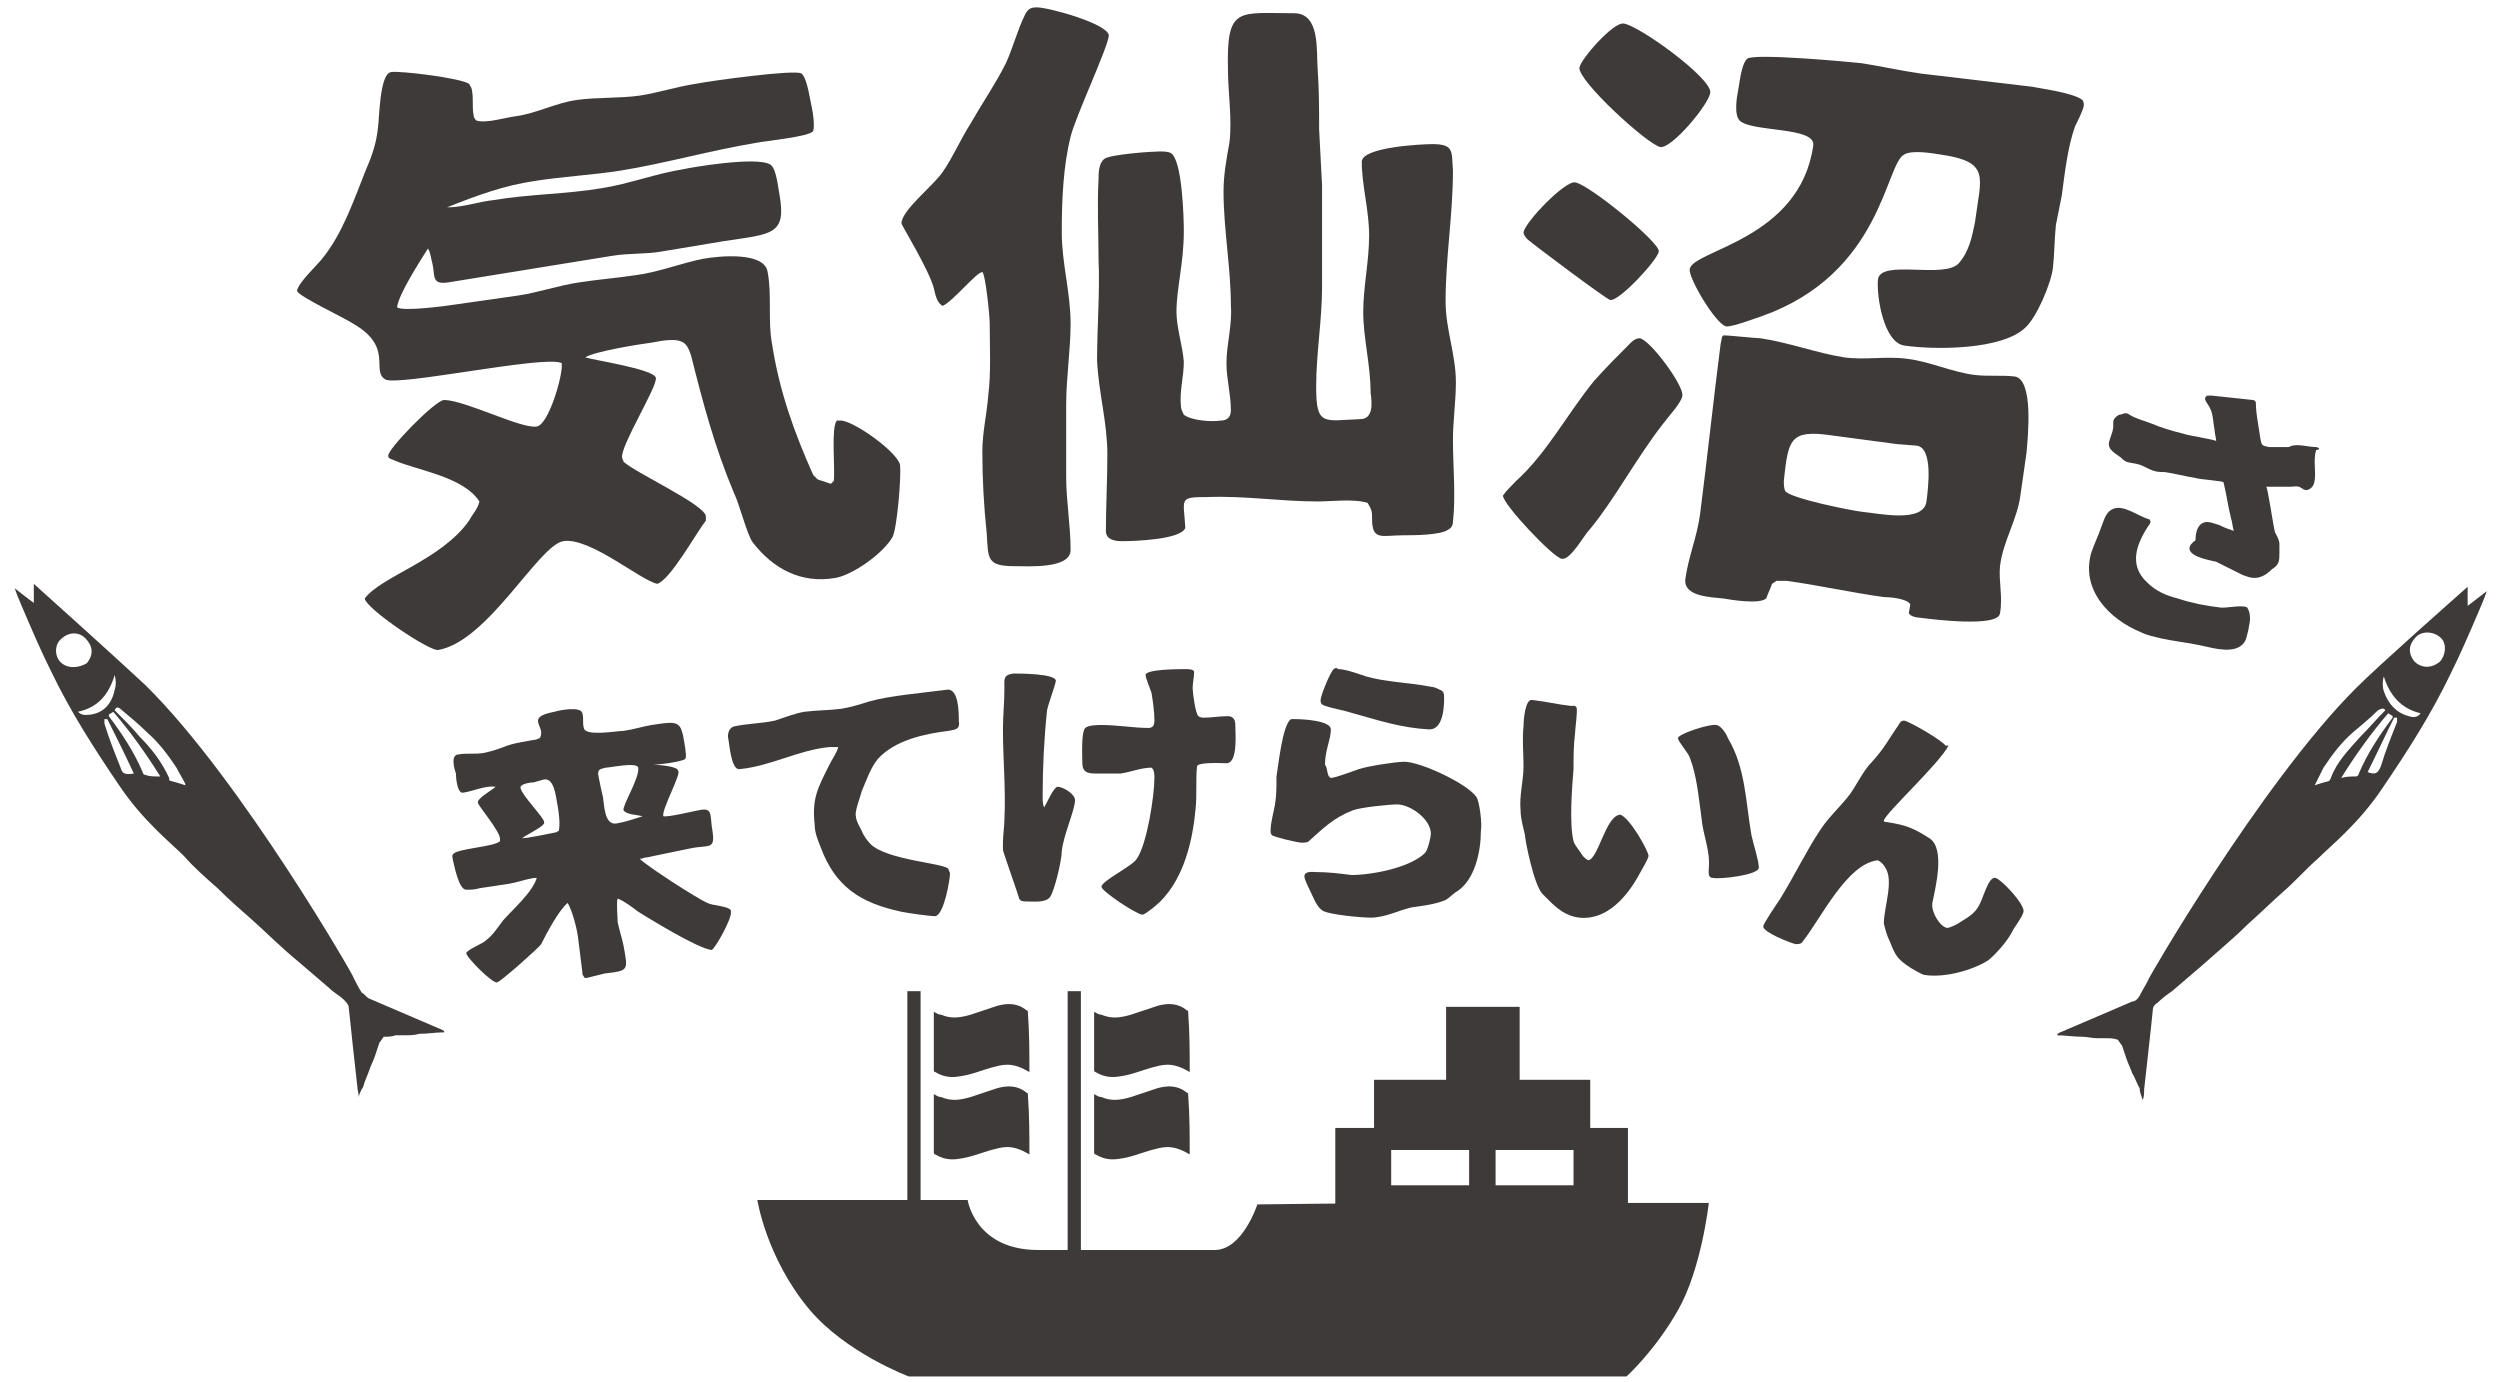 <?xml version="1.0" encoding="utf-8"?>
<!-- Generator: Adobe Illustrator 24.1.0, SVG Export Plug-In . SVG Version: 6.00 Build 0)  -->
<svg version="1.1" id="レイヤー_1" xmlns="http://www.w3.org/2000/svg" xmlns:xlink="http://www.w3.org/1999/xlink" x="0px"
	 y="0px" width="170px" height="94px" viewBox="0 0 170 94" style="enable-background:new 0 0 170 94;" xml:space="preserve">
<style type="text/css">
	.st0{fill:#3E3A39;}
	.st1{fill-rule:evenodd;clip-rule:evenodd;fill:#3E3A39;}
</style>
<g>
	<g>
		<path class="st0" d="M45.1,55.5c0.3,0.1,2.3-0.4,2.4-0.4c0.9-0.2,0.8,0.2,0.9,1.1c0.3,1.7-0.1,1.2-1.5,1.5c-1,0.2-1.9,0.4-2.9,0.6
			c-0.2,0-0.3,0.1-0.5,0.1c0.5,0.5,3.9,2.7,4.6,3c0.4,0.2,1.4,0.2,1.6,0.5l0,0.1c0.1,0.4-1,2.4-1.3,2.6c-1-0.1-4.5-2.3-5-2.6
			c-0.4-0.3-0.9-0.7-1.4-0.9c-0.1,0.3,0,1.2,0,1.6c0.1,0.5,0.3,1.1,0.4,1.6c0.3,1.7,0.4,1.7-1.3,1.9c-0.4,0.1-0.8,0.2-1.2,0.3
			c-0.1,0-0.2,0-0.2-0.1c-0.1-0.1-0.1-0.2-0.1-0.3c-0.1-0.8-0.2-1.6-0.3-2.4c-0.1-0.7-0.4-1.8-0.7-2.3c-0.6,0.5-1.4,2-1.8,2.8
			c-0.1,0.2-2.8,2.6-3,2.6c-0.3,0.1-2.1-1.7-2.1-2l0,0c0.2-0.3,1.1-0.6,1.4-0.9c0.4-0.3,0.8-0.9,1.1-1.3c0.6-0.7,2-1.9,2.3-2.9
			l-0.2,0c-0.6,0.1-1.1,0.3-1.7,0.4c-0.7,0.1-1.3,0.2-2,0.3c-0.3,0.1-0.6,0.1-0.9,0.1c-0.5,0-0.8-1.6-0.9-2c0-0.1-0.1-0.3,0-0.4
			c0.2-0.4,2.8-0.5,3.2-0.9c0-0.1,0-0.1,0-0.2c-0.1-0.6-1.4-2.1-1.5-2.4l0-0.1c0.1-0.3,1-0.8,1.2-1c-0.7-0.1-1.5,0.3-2.2,0.4
			c-0.4,0.1-0.5-1-0.5-1.3c-0.1-0.3-0.4-1.3,0.2-1.3c0.5-0.1,1.1,0,1.7-0.1c0.5-0.1,1.1-0.3,1.6-0.5c0.6-0.2,1.3-0.3,1.9-0.4
			c0.1,0,0.2-0.1,0.3-0.1c0.5-0.8-1.1-1.4,1-1.8c0.3-0.1,1.8-0.4,1.9,0.1c0.1,0.3,0,0.7,0.1,1c0.1,0.6,2.2,0.2,2.7,0.2
			c0.7-0.1,1.3-0.3,1.9-0.4c2-0.3,2-0.3,2.3,1.6c0,0.2,0.1,0.5,0,0.7c-0.2,0.2-1.8,0.4-2.2,0.4c0.3,0,1.7,0.1,1.7,0.4
			C46.4,52.5,45,55,45.1,55.5L45.1,55.5z M36.3,53.2c-0.2,0-1,0.1-0.9,0.4c0.1,0.5,1.6,2,1.6,2.3c0,0,0,0.1,0,0.1
			c-0.2,0.3-1.1,0.7-1.5,1c0.4,0,1.8-0.3,2.3-0.4c0.1,0,0.1-0.1,0.2-0.1c0.1-0.5,0-1.3-0.1-1.8c-0.1-0.5-0.2-1.8-0.9-1.7L36.3,53.2z
			 M42.4,55.1c-0.1-0.3,1.1-2.2,1-2.9c-0.1-0.4-1.9,0-2.2,0c-0.4,0.1-0.6,0.1-0.5,0.6c0.1,0.5,0.2,1,0.3,1.4
			c0.1,0.6,0.1,1.9,0.9,1.8c0.6-0.1,1.2-0.3,1.8-0.5C43.3,55.4,42.6,55.4,42.4,55.1L42.4,55.1z"/>
		<path class="st0" d="M49.9,49.4c0.9-0.2,1.9-0.2,2.8-0.4c0.6-0.2,1.4-0.5,2-0.6c0.8-0.1,1.7-0.1,2.5-0.2c0.6-0.1,1.3-0.3,1.9-0.5
			c1.4-0.4,3.8-0.6,5.3-0.8c0.8-0.1,0.8,1.6,0.8,2.1c0.1,0.6-0.2,0.6-0.7,0.7c-1.6,0.2-3.6,0.6-4.8,1.9c-0.5,0.6-0.8,1.5-1.1,2.2
			c-0.1,0.4-0.5,1.4-0.4,1.7c0,0.3,0.3,0.8,0.4,1c0.1,0.3,0.4,0.7,0.6,0.9c1.1,1.1,5.1,1.3,5.3,1.7c0,0.1,0.1,0.2,0.1,0.3
			c0,0.4-0.4,2.8-1,2.9c-0.4,0-1.8-0.2-2.3-0.3c-2.8-0.6-4.5-1.7-5.5-4.4c-0.2-0.5-0.4-1-0.4-1.5c-0.2-1.8,0.2-2.5,1-4.1
			c0.2-0.4,0.5-0.8,0.6-1.2c-0.2,0-0.4,0-0.6,0c-2.1,0.2-4,1.3-6.1,1.5c-0.6,0.1-0.7-1.8-0.8-2.2C49.5,49.8,49.6,49.5,49.9,49.4z"/>
		<path class="st0" d="M71.2,48.3c-0.2,1.9-0.3,3.9-0.3,5.8c0,0.3,0,0.6,0.1,0.8c0.2-0.3,0.6-1.3,0.9-1.4c0.4,0,1.2,0.5,1.2,0.9
			c0,0.7-0.8,2.4-0.9,3.5c0,0.6-0.5,2.7-0.8,3.1c-0.3,0.4-1.1,0.3-1.6,0.3c-0.2,0-0.4,0-0.5-0.2c0-0.1-1.1-3.2-1.1-3.3
			c0-0.2,0-0.3,0-0.5c0-0.5,0.1-1.1,0.1-1.6c0.1-2-0.1-4.1-0.1-6.1c0-1,0.1-1.8,0.1-2.8c0-0.6-0.1-0.9,0.6-1c0.4,0,2.9,0,2.9,0.5
			C71.7,46.8,71.3,47.8,71.2,48.3z M74.6,52.6c-0.5,0-1,0-1-0.7c0-0.4-0.1-2.1,0.2-2.4c0.2-0.2,0.9-0.2,1.1-0.2
			c1.1,0,2.2,0.2,3.2,0.2c0.3,0,0.4-0.2,0.4-0.5c0-0.6-0.1-1.3-0.2-1.9c-0.1-0.3-0.4-1-0.4-1.2c0-0.4,2.3-0.4,2.7-0.4
			c0.2,0,0.6,0,0.6,0.2c0,0.4-0.1,0.7-0.1,1.1c0,0.3,0.2,1.8,0.4,1.9c0.1,0.1,0.3,0.1,0.4,0.1c0.5,0,1-0.1,1.6-0.1
			c0.4,0,0.5,0.3,0.5,0.6c0,0.5,0.2,2.6-0.6,2.6c-0.2,0-1.9-0.1-2,0.2c-0.1,0.9,0,1.9-0.1,2.9c-0.2,2.2-0.8,4.7-2.4,6.3
			c-0.2,0.2-0.9,0.8-1.2,0.9c-0.4,0-2.8-1.6-2.8-1.9c0-0.4,2.1-1.4,2.4-1.9c0.7-1,1.2-4.3,1.2-5.5c0-0.2,0-0.4-0.1-0.6l-0.1-0.1
			c-0.7,0-1.4,0.3-2.1,0.4L74.6,52.6z"/>
		<path class="st0" d="M90.5,52.9c0.3,0,1.6-0.5,1.9-0.6c0.6-0.2,2.5-0.5,3.1-0.5c1.1,0,4.3,1.5,4.9,2.4c0.2,0.3,0.4,1.8,0.3,2.3
			c0,1.4-0.4,3.3-1.6,4.1c-0.2,0.1-0.6,0.5-0.8,0.6c-0.7,0.3-1.6,0.4-2.3,0.5c-0.9,0.2-1.8,0.7-2.8,0.7c-0.6,0-2.9-0.2-3.3-0.5
			c-0.4-0.3-0.6-0.9-0.8-1.3c-0.1-0.2-0.4-0.8-0.4-1c0-0.4,0.6-0.3,0.8-0.3c0.8,0,1.6,0.1,2.4,0.2c1.4,0,4-0.5,5-1.5
			c0.2-0.2,0.4-1.1,0.4-1.3c0-1-1.4-2-2.3-2c-0.5,0-2.5,0.2-3,0.4c-1.3,0.5-2,1.2-3,2.1c-0.1,0.1-0.3,0.1-0.5,0.1
			c-0.3,0-1.9-0.4-2-0.5c-0.1-0.1-0.1-0.2-0.1-0.3c0-0.6,0.2-1.2,0.3-1.8c0.1-0.6,0.1-1.2,0.1-1.9c0.1-0.5,0.4-3.6,1-3.9
			c0.1,0,0.2,0,0.3,0c0.5,0,2.4,0.1,2.4,0.7c0,0.7-0.4,1.4-0.4,2.4C90.3,52.2,90.2,52.8,90.5,52.9z M92.9,46
			c1.4,0.4,2.9,0.4,4.4,0.7c0.2,0,0.4,0.1,0.6,0.2c0.3,0.1,0.3,0.3,0.3,0.6c0,0.7-0.1,2.1-1,2.1c-1.9-0.1-3.4-0.6-5.2-1.1
			c-0.6-0.2-1.3-0.3-1.9-0.5c-0.2-0.1-0.3-0.1-0.3-0.4c0-0.3,0.7-2,0.9-2.1c0.1-0.1,0.2-0.1,0.3,0C91.5,45.5,92.3,45.8,92.9,46z"/>
		<path class="st0" d="M107.1,48l0.1,0.1c0.1,0.2-0.1,1.5-0.1,1.8c-0.1,0.8-0.1,1.6-0.1,2.4c-0.1,1.2-0.3,3.7,0,4.9
			c0.1,0.3,0.3,0.5,0.5,0.8c0.1,0.2,0.3,0.4,0.5,0.5c0.7-0.1,1.2-3.1,2.2-3.1c0.7,0.3,1.9,2.5,1.9,2.8c0,0.2-0.5,1-0.6,1.2
			c-0.8,1.5-2.2,3.2-4.1,3c-0.9-0.1-1.5-0.6-2.1-1.2c-0.1-0.1-0.3-0.3-0.4-0.4c-0.6-0.6-1.2-3.7-1.2-4c-0.1-0.5-0.3-1.1-0.3-1.7
			c-0.1-1,0.2-2,0.2-3c0-0.9-0.1-1.8,0-2.7c0-0.4,0.1-1.9,0.6-1.8c0.9,0.1,1.7,0.3,2.6,0.4L107.1,48z M116.5,59.7
			c-0.4,0-0.3-0.4-0.3-0.7c0.1-1.2-0.4-2.2-0.5-3.4c-0.2-1.4-0.3-2.8-0.8-4.1c-0.1-0.3-0.8-1.1-0.8-1.3c0-0.3,2.2-1,2.6-0.9
			c0.3,0,0.7,0.6,0.8,0.9c1.2,2,1.2,4.3,1.6,6.6c0.1,0.5,0.5,1.7,0.5,2.2C119.6,59.5,117,59.8,116.5,59.7z"/>
		<path class="st0" d="M132.5,50.7c-0.6,1.2-4.3,4.6-4.4,5.1c0,0.1,0.1,0.1,0.2,0.1c1.3,0.2,1.8,0.4,2.9,1.1
			c1.1,0.7,0.4,3.4,0.2,4.4c-0.1,0.6,0.5,1.6,1,1.7c0.2,0,0.8-0.3,0.9-0.4c1-0.6,1.2-0.8,1.6-1.9c0.1-0.2,0.4-1.2,0.8-1.1
			c0.4,0.1,2,1.8,1.9,2.3c-0.1,0.4-0.6,1-0.8,1.4c-0.3,0.6-1.1,1.5-1.6,1.9c-1.1,0.7-3,1.2-4.3,1c-0.2,0-0.8-0.4-1-0.5
			c-0.9-0.6-1-0.8-1.4-1.8c-0.2-0.4-0.3-0.8-0.4-1.2c0-1.1,0.7-2.9,0.1-3.8c-0.1-0.2-0.3-0.4-0.5-0.5c-2.1,0.2-3.9,4-5.1,5.5
			c-0.1,0.2-0.3,0.2-0.5,0.2c-0.4-0.1-2.2-0.8-2.2-1.2c0-0.2,0.9-1.5,1.1-1.8c1-1.6,1.8-3.3,2.8-4.8c0.6-0.9,1.4-1.6,2-2.4
			c0.5-0.7,0.9-1.6,1.5-2.2c0.9-1,1.1-1.5,1.8-2.5c0.1-0.2,0.2-0.3,0.4-0.3c0.4,0.1,2.5,1.3,2.8,1.7L132.5,50.7z"/>
	</g>
	<g>
		<path class="st0" d="M35.2,20.1c1.4-0.2,2.8-0.7,4.2-0.9c1.3-0.2,2.6-0.3,3.9-0.5c1.5-0.2,3-0.8,4.5-1.1c1.1-0.2,4.2-0.5,4.4,0.9
			c0.3,1.6,0,3.3,0.3,4.9c0.5,3.2,1.5,6,2.8,8.9l0.3,0.3l0.9,0.3l0.2-0.2c0.1-0.9-0.2-3.6,0.2-4.1l0.2,0c0.8-0.1,3.9,2.1,4.1,3
			c0.1,0.8-0.2,4.3-0.5,4.9c-0.6,1.1-2.7,2.6-3.9,2.8c-2.3,0.4-4.2-0.6-5.6-2.4c-0.4-0.5-0.9-2.6-1.3-3.4c-1.3-3.1-2.1-6.1-2.9-9.3
			c-0.1-0.3-0.2-0.6-0.4-0.8c-0.5-0.5-1.7-0.2-2.3-0.1c-0.8,0.1-3.9,0.6-4.5,1c0.6,0.2,4.7,0.8,4.8,1.4c0.1,0.6-2.4,4.6-2.3,5.4
			c0,0.1,0.1,0.2,0.1,0.3c0.9,0.8,5.5,2.9,5.6,3.7c0,0.1,0,0.2,0,0.3c-0.7,0.9-2.4,4-3.3,4.3c-1.1-0.2-4.6-3.2-6.4-2.9
			c-1.7,0.3-5.1,6.8-8.5,7.4c-0.6,0.1-4.9-2.8-5-3.5c1.1-1.5,5.2-2.6,7.1-5.3c0.2-0.4,0.6-0.8,0.7-1.3c-1.1-1.7-4.2-2.1-5.8-2.8
			c-0.2-0.1-0.4-0.1-0.4-0.3c-0.1-0.4,3.2-3.8,3.8-3.8c1.4,0,5.3,2,6.3,1.8c0.8-0.1,1.8-3.5,1.7-4.3c-1-0.6-11.2,1.6-12,1.1
			c-1-0.6,0.6-2.2-2.2-3.8c-0.6-0.4-3.6-1.8-3.8-2.2c0-0.5,1.4-1.8,1.7-2.2c1.4-1.7,2.2-4.1,3-6.1c0.4-0.9,0.7-1.8,0.8-2.8
			c0.1-0.6,0.1-3.7,0.9-3.8c0.6-0.1,4.7,0.4,5.3,0.8C32,5.9,32.1,6,32.1,6.2c0.1,0.5,0,1.1,0.1,1.6c0,0.2,0.1,0.3,0.2,0.4
			c0.7,0.2,1.9-0.2,2.7-0.3c1.4-0.2,2.7-0.9,4.1-1.1c1.4-0.2,2.9-0.1,4.3-0.3c1.3-0.2,2.5-0.6,3.8-0.8c1-0.2,6.8-1,7.2-0.7
			c0.4,0.3,0.6,1.9,0.7,2.3c0.1,0.4,0.2,1.3,0.1,1.6c-0.2,0.4-3.4,0.7-3.8,0.8c-3.1,0.5-6.2,1.4-9.3,1.9c-1.9,0.3-3.9,0.4-5.8,0.7
			c-2.1,0.3-4,1-6,1.8c1.1,0,2.2-0.4,3.2-0.5c2.4-0.4,4.9-0.4,7.3-0.8c1.9-0.3,3.7-1,5.6-1.3c0.4-0.1,5-0.9,5.9-0.3
			c0.4,0.3,0.5,1.5,0.6,2c0.5,2.8-0.5,2.7-3.8,3.2l-4.2,0.7c-1.1,0.2-2.2,0.1-3.4,0.3c-3.7,0.6-7.4,1.2-11.1,1.8
			c-1.2,0.2-0.9-0.5-1.1-1.3c-0.1-0.3-0.1-0.7-0.3-1c-0.5,0.8-2,3.1-2.1,4c0.4,0.3,3.4-0.1,4-0.2L35.2,20.1z"/>
		<path class="st0" d="M72.5,32.4c0,1.7,0.3,3.3,0.3,5c0,1.3-2.9,1.1-3.8,1.1c-1.9,0-1.8-0.5-1.9-2.2c-0.2-1.9-0.3-3.7-0.3-5.6
			c0-1.3,0.3-2.5,0.4-3.8c0.2-1.6,0.1-3.3,0.1-4.9c0-0.6-0.3-3.4-0.5-3.5c-0.4,0-2,2-2.7,2.3c-0.4-0.2-0.5-0.8-0.6-1.2
			c-0.3-1.2-2.2-4.3-2.2-4.4c0-0.9,2.1-2.5,2.8-3.5c0.7-1,1.2-2.2,1.9-3.3c0.8-1.4,1.7-2.7,2.4-4.1C68.9,3.2,69.2,2,69.7,1
			c0.2-0.4,0.4-0.5,0.8-0.5c0.8,0,4.8,1.1,4.9,1.9c0,0.7-2.3,5.6-2.6,6.9c-0.5,2-0.6,4.3-0.6,6.5c0,2.1,0.6,4.1,0.6,6.2
			c0,1.8-0.3,3.7-0.3,5.5L72.5,32.4z M89.9,12.6c0,2.3,0,4.6,0,6.9c0,2.3-0.4,4.5-0.4,6.8c0,2.7,0.5,2.3,3,2.2
			c0.9,0,0.8-1.1,0.7-1.8c0-1.9-0.5-3.7-0.5-5.5c0-1.7,0.4-3.4,0.4-5.2c0-1.7-0.5-3.4-0.5-5c0-1,4.1-1.2,4.8-1.2
			c1.5,0,1.3,0.5,1.4,1.8c0,3-0.5,5.9-0.5,8.9c0,1.9,0.7,3.6,0.7,5.5c0,1.3-0.2,2.6-0.2,3.9c0,1.8,0.2,3.8,0,5.6
			c0,0.2-0.1,0.4-0.3,0.5c-0.5,0.4-2.4,0.4-3.1,0.4c-1.4,0-2.1,0.4-2.1-1.1c0-0.5,0-0.6-0.3-1.1c-0.9-0.3-2.5-0.1-3.4-0.1
			c-2.5,0-5-0.4-7.5-0.3c-2,0-1.6,0.1-1.5,2.1c-0.3,0.8-3.5,0.9-4.3,0.9c-0.5,0-1.1-0.1-1.1-0.7c0-1.7,0.1-3.4,0.1-5.2
			c0-2.2-0.6-4.2-0.7-6.4c0-2.3,0.2-4.6,0.1-6.9c0-1.8-0.1-3.6,0-5.4c0-0.4,0-1.1,0.4-1.4c0.4-0.3,3.2-0.5,3.7-0.5
			c0.3,0,0.6,0,0.8,0.1c0.8,0.4,0.9,4.5,0.9,5.3c0,2.2-0.5,3.9-0.5,5.5c0,1.1,0.4,2.2,0.5,3.4c0,1-0.3,2-0.2,3
			c0,0.2,0.1,0.4,0.2,0.6c0.5,0.4,1.9,0.5,2.5,0.4c0.5,0,0.7-0.3,0.7-0.7c0-1.1-0.3-2.1-0.3-3.2c0-1.3,0.4-2.6,0.3-3.9
			c0-2.6-0.5-5.2-0.5-7.8c0-1.1,0.2-2.2,0.4-3.3c0.2-1.6-0.1-3.4-0.1-5c-0.1-4.3,0.7-3.8,4.5-3.8c1.8,0,1.5,2.6,1.6,3.8
			c0.1,1.4,0.1,2.8,0.1,4.1L89.9,12.6z"/>
		<path class="st0" d="M103.1,32.7c2.1-1.9,3.5-4.6,5.3-6.8c0.8-0.9,1.6-1.7,2.5-2.6c0.2-0.2,0.4-0.3,0.6-0.3c0.7,0.1,3,3.2,2.9,3.9
			c0,0.4-1,1.5-1.3,1.9c-1.8,2.3-3.4,5.3-5,7.2c-0.4,0.4-1.3,2.1-1.9,2c-0.6-0.1-4-3.7-4-4.3C102.4,33.4,102.8,33,103.1,32.7z
			 M103.9,16.3c-0.1-0.1-0.3-0.3-0.3-0.5c0.1-0.7,2.8-3.5,3.5-3.4c0.9,0.1,5.8,4.1,5.7,4.7s-2.7,3.4-3.3,3.3
			C109.3,20.4,104.5,16.8,103.9,16.3z M107.4,4.6c0.1-0.6,2.3-3.1,3-3c1,0.1,6,3.7,5.9,4.7c-0.1,0.8-2.6,3.8-3.4,3.7
			C112,9.8,107.3,5.5,107.4,4.6z M117.1,22.9c0,0,0.1-0.1,0.1-0.1c0.3,0,2.2,0.2,2.5,0.2c2,0.3,3.8,1,5.7,1.3
			c1.4,0.2,2.9-0.1,4.3,0.1c1.6,0.2,3,0.9,4.6,1.1c0.9,0.1,1.8,0,2.7,0.1c1.3,0.2,0.9,4.1,0.8,5.2l-0.4,2.8
			c-0.2,1.7-1.2,3.2-1.4,4.9c-0.1,1,0.2,2.1,0,3.2c-0.1,1-4.7,0.4-5.5,0.3c-0.2,0-0.6-0.1-0.7-0.3l0.1-0.6c-0.2-0.4-1.4-0.5-1.8-0.5
			c-2.2-0.3-4.4-0.8-6.6-1.1c-0.2,0-0.4,0-0.7,0l-0.3,0.2c-0.1,0.3-0.3,0.7-0.4,1c-0.5,0.4-2.3,0.1-2.9,0c-0.8-0.1-2.7-0.1-2.6-1.3
			c0.2-1.5,0.8-2.9,1-4.4c0.5-3.9,0.9-7.7,1.4-11.6L117.1,22.9z M139.8,15.3c-0.1,1-0.1,2-0.2,2.9c-0.1,1-1.1,3.4-1.9,4.1
			c-1.6,1.5-6.1,1.5-8.2,1.2c-1.4-0.2-1.9-3.3-1.8-4.5c0.2-1.4,4.5,0,5.5-1.1c0.7-0.8,0.9-1.8,1.1-2.8c0.4-3.1,1.1-4.1-2.4-4.6
			c-0.6-0.1-1.9-0.3-2.4,0c-1.3,0.6-1.5,8.1-9.7,11c-0.6,0.2-1.9,0.7-2.4,0.7c-0.7-0.1-2.6-3.3-2.5-3.9c0.2-1.3,7.5-2,8.4-8.4
			c0.2-1.3-4.2-0.9-5-1.7c-0.4-0.4-0.2-1.6-0.1-2.1c0.1-0.5,0.2-1.7,0.6-2.1c0.4-0.4,6.9,0.2,7.8,0.3c1.3,0.2,2.6,0.5,4,0.7
			c2.5,0.3,5.1,0.6,7.6,0.9c0.4,0.1,2.8,0.4,3.4,0.9c0.1,0.1,0.1,0.3,0.1,0.4c-0.1,0.4-0.4,1-0.6,1.4c-0.5,1.4-0.7,3.2-0.9,4.7
			L139.8,15.3z M117,22.6c0,0,0,0-0.1,0L117,22.6L117,22.6z M129,30.2c-1.5-0.2-3-0.4-4.5-0.6c-2.8-0.4-2.9,0.3-3.2,3.1
			c0,0.2,0,0.5,0.1,0.7c0.4,0.5,4.4,1.3,5.2,1.4c1.1,0.1,4.2,0.8,4.4-0.7c0.1-0.8,0.5-3.7-0.7-3.8L129,30.2z"/>
	</g>
	<path class="st1" d="M24.7,73.9C24.7,73.9,24.7,73.9,24.7,73.9c0.1-0.4,0.3-0.8,0.4-1.1c0.1-0.3,0.3-0.7,0.4-1
		c0.1-0.3,0.2-0.6,0.3-0.9c0.1-0.1,0.2-0.3,0.3-0.4c0.3,0,0.5,0,0.8-0.1c0.2,0,0.4,0,0.6,0c0.3,0,0.7,0,1-0.1c0.6,0,1.1-0.1,1.7-0.1
		c0,0,0-0.1,0-0.1c-0.1,0-0.1-0.1-0.2-0.1c-1.6-0.7-3.3-1.4-4.9-2.1c-0.2-0.1-0.3-0.3-0.5-0.4c-0.2-0.3-0.4-0.7-0.6-1.1
		c0.3,0.4-7.6-13.4-14.1-19.8c-1.6-1.5-6.7-6.1-7.6-6.9c0,0.3,0,0.5,0,0.8c0,0.2,0,0.3,0,0.5c-0.4-0.3-0.8-0.6-1.3-1
		c0.2,0.6,0.4,1,0.6,1.5c0.6,1.4,1.2,2.8,1.9,4.2c1.3,2.7,2.9,5.2,4.6,7.7c1.6,2.4,3.5,3.9,4.4,4.8c0.7,0.8,1.5,1.5,2.3,2.2
		c0.8,0.8,1.6,1.5,2.4,2.2c1,0.9,2,1.9,3.1,2.8c0.7,0.6,1.4,1.2,2.1,1.8c0.3,0.3,0.7,0.5,1,0.8c0.1,0.1,0.2,0.2,0.3,0.4
		c0.1,0.9,0.2,1.8,0.3,2.8c0.1,0.9,0.2,1.8,0.3,2.7c0,0.2,0.1,0.5,0.1,0.7c0,0,0,0.1,0,0.1c0,0,0,0,0,0c0,0,0-0.1,0-0.1
		C24.4,74.5,24.5,74.2,24.7,73.9z M4.2,45.1c-0.5-0.4-0.5-1.2-0.1-1.6c0.5-0.5,1.2-0.6,1.7-0.1c0.5,0.5,0.6,1.1,0.1,1.7
		C5.4,45.4,4.7,45.5,4.2,45.1z M6.1,48.6c-0.2,0-0.5,0.1-0.8-0.2c1.4-0.3,2.1-1.2,2.5-2.5c0.1,0.4,0.1,0.7,0,1
		C7.6,47.9,7,48.5,6.1,48.6z M8.2,52.2c-0.4-1-0.8-2-1.1-3c0-0.1,0-0.2,0-0.3c0.1,0,0.1,0,0.2,0c0.6,1.2,1.2,2.4,1.8,3.7
		C8.5,52.7,8.3,52.6,8.2,52.2z M9.9,52.7c-0.1,0-0.2-0.1-0.2-0.2c-0.6-1.4-1.4-2.6-2.3-3.8c0,0,0-0.1,0-0.1c0.1-0.1,0.2-0.1,0.3-0.2
		c1.2,1.4,2.2,2.8,3.2,4.4C10.4,52.8,10.2,52.8,9.9,52.7z M11.6,53.1c-0.1,0-0.1-0.1-0.1-0.2c-0.5-1.1-1.2-2-2-2.8
		c-0.5-0.6-1.1-1.2-1.7-1.8c0.1-0.3,0.3-0.2,0.5,0c0.6,0.5,1.2,1,1.7,1.5c0.8,0.7,1.4,1.5,2,2.4c0.2,0.4,0.4,0.7,0.6,1.1
		c0,0,0,0,0,0.1C12.3,53.3,12,53.2,11.6,53.1z"/>
	<path class="st1" d="M145.7,74.8C145.7,74.8,145.7,74.9,145.7,74.8C145.7,74.9,145.7,74.9,145.7,74.8
		C145.7,74.8,145.7,74.8,145.7,74.8c0.1-0.2,0.1-0.5,0.1-0.7c0.1-0.9,0.2-1.8,0.3-2.7c0.1-0.9,0.2-1.8,0.3-2.8
		c0-0.1,0.1-0.3,0.3-0.4c0.3-0.3,0.7-0.6,1-0.8c0.7-0.6,1.4-1.2,2.1-1.8c1-0.9,2.1-1.8,3.1-2.8c0.8-0.7,1.6-1.5,2.4-2.2
		c0.8-0.7,1.5-1.5,2.3-2.2c0.9-0.9,2.8-2.4,4.4-4.8c1.7-2.5,3.3-5,4.6-7.7c0.7-1.4,1.3-2.8,1.9-4.2c0.2-0.5,0.4-0.9,0.6-1.5
		c-0.5,0.4-0.8,0.6-1.3,1c0-0.2,0-0.4,0-0.5c0-0.3,0-0.5,0-0.8c-0.9,0.8-6,5.3-7.6,6.9c-6.5,6.5-14.4,20.2-14.1,19.8
		c-0.2,0.4-0.4,0.7-0.6,1.1c-0.1,0.2-0.3,0.4-0.5,0.4c-1.6,0.7-3.3,1.4-4.9,2.1c-0.1,0-0.1,0.1-0.2,0.1c0,0,0,0.1,0,0.1
		c0.5,0,1.1,0.1,1.7,0.1c0.3,0,0.7,0.1,1,0.1c0.2,0,0.4,0,0.6,0c0.3,0,0.5,0,0.8,0.1c0.1,0.1,0.2,0.3,0.3,0.4
		c0.1,0.3,0.2,0.6,0.3,0.9c0.1,0.3,0.3,0.7,0.4,1c0.2,0.3,0.3,0.7,0.5,1c0,0,0,0.1,0,0.1C145.5,74.2,145.6,74.5,145.7,74.8z
		 M164.2,45c-0.5-0.6-0.4-1.2,0.1-1.7c0.4-0.4,1.2-0.4,1.7,0.1c0.4,0.4,0.3,1.2-0.1,1.6C165.3,45.5,164.6,45.4,164.2,45z M162.1,47
		c-0.1-0.3-0.1-0.7,0-1c0.4,1.3,1.2,2.2,2.5,2.5c-0.2,0.3-0.5,0.3-0.8,0.2C163,48.5,162.4,47.9,162.1,47z M161,52.5
		c0.6-1.2,1.2-2.5,1.8-3.7c0.1,0,0.1,0,0.2,0c0,0.1,0,0.2,0,0.3c-0.4,1-0.8,2-1.1,3C161.7,52.6,161.5,52.7,161,52.5z M159.2,52.9
		c1-1.6,2-3,3.2-4.4c0.1,0.1,0.2,0.1,0.3,0.2c0,0.1,0,0.1,0,0.1c-0.9,1.2-1.7,2.4-2.3,3.8c0,0.1-0.1,0.2-0.2,0.2
		C159.8,52.8,159.6,52.8,159.2,52.9z M157.4,53.4C157.4,53.4,157.3,53.3,157.4,53.4c0.2-0.4,0.4-0.8,0.6-1.2c0.6-0.9,1.2-1.7,2-2.4
		c0.6-0.5,1.2-1,1.7-1.5c0.2-0.1,0.4-0.2,0.5,0c-0.6,0.6-1.1,1.2-1.7,1.8c-0.8,0.9-1.6,1.7-2,2.8c0,0.1-0.1,0.1-0.1,0.2
		C158,53.2,157.7,53.3,157.4,53.4z"/>
	<path class="st0" d="M70,72.9c-0.5-0.3-1-0.5-1.5-0.5c-0.4,0-0.7,0.1-1.1,0.2c-0.7,0.2-1.4,0.5-2.2,0.6c-0.6,0.1-1.1,0-1.6-0.3
		c-0.1,0-0.1-0.1-0.1-0.2c0-1.3,0-2.5,0-3.8c0,0,0,0,0-0.1c0.2,0.1,0.3,0.2,0.5,0.2c0.7,0.3,1.3,0.2,2,0c0.6-0.2,1.2-0.4,1.8-0.6
		c0.7-0.2,1.4-0.2,2,0.3c0.1,0,0.1,0.1,0.1,0.2C70,70.3,70,71.5,70,72.9z"/>
	<path class="st0" d="M70,78.5c-0.5-0.3-1-0.5-1.5-0.5c-0.4,0-0.7,0.1-1.1,0.2c-0.7,0.2-1.4,0.5-2.2,0.6c-0.6,0.1-1.1,0-1.6-0.3
		c-0.1,0-0.1-0.1-0.1-0.2c0-1.3,0-2.5,0-3.8c0,0,0,0,0-0.1c0.2,0.1,0.3,0.2,0.5,0.2c0.7,0.3,1.3,0.2,2,0c0.6-0.2,1.2-0.4,1.8-0.6
		c0.7-0.2,1.4-0.2,2,0.3c0.1,0,0.1,0.1,0.1,0.2C70,75.9,70,77.2,70,78.5z"/>
	<path class="st0" d="M110.4,81.8h5.8c0,0-0.5,4.5-2.1,7.3c-1.6,2.8-3.5,4.5-3.5,4.5H61.8c0,0-4.3-1.6-6.8-4.6
		c-2.9-3.5-3.5-7.4-3.5-7.4h14.3c0,0,0.5,3.4,4.8,3.4c4.3,0,10.1,0,12,0s2.9-3.1,2.9-3.1S110.2,81.6,110.4,81.8z"/>
	
		<rect x="93.4" y="73.5" transform="matrix(-1 -4.484514e-11 4.484514e-11 -1 201.536 150.326)" class="st0" width="14.7" height="3.4"/>
	<rect x="61.7" y="67.4" class="st0" width="0.9" height="20.7"/>
	<path class="st0" d="M80.9,72.9c-0.5-0.3-1-0.5-1.5-0.5c-0.4,0-0.7,0.1-1.1,0.2c-0.7,0.2-1.4,0.5-2.2,0.6c-0.6,0.1-1.1,0-1.6-0.3
		c-0.1,0-0.1-0.1-0.1-0.2c0-1.3,0-2.5,0-3.8c0,0,0,0,0-0.1c0.2,0.1,0.3,0.2,0.5,0.2c0.7,0.3,1.3,0.2,2,0c0.6-0.2,1.2-0.4,1.8-0.6
		c0.7-0.2,1.4-0.2,2,0.3c0.1,0,0.1,0.1,0.1,0.2C80.9,70.3,80.9,71.5,80.9,72.9z"/>
	<path class="st0" d="M80.9,78.5c-0.5-0.3-1-0.5-1.5-0.5c-0.4,0-0.7,0.1-1.1,0.2c-0.7,0.2-1.4,0.5-2.2,0.6c-0.6,0.1-1.1,0-1.6-0.3
		c-0.1,0-0.1-0.1-0.1-0.2c0-1.3,0-2.5,0-3.8c0,0,0,0,0-0.1c0.2,0.1,0.3,0.2,0.5,0.2c0.7,0.3,1.3,0.2,2,0c0.6-0.2,1.2-0.4,1.8-0.6
		c0.7-0.2,1.4-0.2,2,0.3c0.1,0,0.1,0.1,0.1,0.2C80.9,75.9,80.9,77.2,80.9,78.5z"/>
	<rect x="72.6" y="67.4" class="st0" width="0.9" height="20.7"/>
	
		<rect x="98.2" y="68.4" transform="matrix(-1 -4.689283e-11 4.689283e-11 -1 201.536 142.465)" class="st0" width="5" height="5.6"/>
	
		<rect x="98.2" y="74.5" transform="matrix(-1 -4.555302e-11 4.555302e-11 -1 201.536 150.771)" class="st0" width="5.2" height="1.8"/>
	<path class="st0" d="M90.8,76.7v6.1h19.9v-6.1H90.8z M99.9,80.6h-5.3v-2.4h5.3V80.6z M107,80.6h-5.3v-2.4h5.3V80.6z"/>
	<g>
		<path class="st0" d="M152.8,41.3c-0.4-0.2-1.5,0.1-1.9,0c-0.9-0.1-1.9-0.3-2.8-0.6c-0.8-0.2-1.5-0.5-2.1-1.1
			c-1.3-1.2-0.7-2.7,0.2-4c0-0.1,0.1-0.1,0-0.2c0-0.1-0.1-0.1-0.1-0.1c-0.7-0.2-1.7-1-2.4-0.7c-0.5,0.2-0.6,0.7-0.8,1.2
			c-0.2,0.6-0.5,1.2-0.7,1.8c-0.7,2.5,1.2,4.5,3.4,5.4c0.4,0.2,0.9,0.3,1.3,0.4c0.9,0.2,1.9,0.3,2.8,0.5c0.9,0.2,2.3,0.6,2.9-0.2
			c0.2-0.3,0.2-0.6,0.3-0.9c0-0.2,0.1-0.4,0.1-0.7C153,41.9,153,41.6,152.8,41.3C152.8,41.4,152.8,41.3,152.8,41.3z"/>
		<path class="st0" d="M157.7,30.5c0,0-0.1-0.1-0.2-0.1c-0.5,0-1.1-0.2-1.6-0.1c-0.1,0-0.2,0.1-0.3,0.1c-0.1,0-0.2,0-0.3,0
			c-0.3,0-0.6,0-1,0c-0.5-0.1-0.5-0.1-0.6-0.6c-0.1-0.8-0.3-1.6-0.3-2.4c0-0.1-0.1-0.2-0.2-0.2c-0.9-0.1-1.9-0.2-2.8-0.3
			c-0.1,0-0.2,0-0.3,0c-0.4,0.2,0.1,0.6,0.2,0.9c0.2,0.4,0.2,1,0.3,1.5c0,0.2,0.1,0.5,0.1,0.7c0-0.1-2-0.4-2.2-0.5
			c-0.8-0.2-1.5-0.4-2.2-0.7c-0.5-0.2-1-0.3-1.5-0.6c-0.1-0.1-0.2-0.1-0.3-0.1c-0.1,0-0.2,0.1-0.4,0.1c-0.2,0.1-0.4,0.3-0.4,0.5
			c0,0.1,0,0.2,0,0.3c0,0.4-0.3,0.9-0.3,1.2c0,0.4,0.4,0.6,0.8,0.9c0.1,0.1,0.2,0.2,0.4,0.3c0.3,0.1,0.6,0.1,0.9,0.2
			c0.3,0.1,0.6,0.3,0.9,0.4c0.3,0.1,0.5,0.1,0.8,0.1c0.7,0.1,1.4,0.3,2.1,0.4c0.2,0.1,1.9,0.2,1.9,0.3c0.2,0.8,0.3,1.6,0.5,2.4
			c0.1,0.3,0.1,0.6,0.2,0.9c-0.3-0.1-0.6-0.2-1-0.4c-0.4-0.1-0.9-0.4-1.3,0c-0.2,0.2-0.3,0.6-0.3,0.9c0,0.1,0,0.2-0.1,0.2
			c-0.1,0.1-0.1,0.1-0.2,0.2c-0.6,0.8,1.3,1.1,1.7,1.2c0.6,0.3,1.2,0.6,1.8,0.9c0.3,0.1,0.5,0.2,0.8,0.2c0.5,0,0.9-0.3,1.2-0.6
			c0.5-0.3,0.5-0.6,0.5-1.1c0-0.2,0-0.4,0-0.6c0-0.3-0.2-0.6-0.3-0.8c-0.1-0.3-0.5-3.1-0.6-3.1c0.5,0,1.1,0,1.6,0
			c0.3,0,0.6-0.1,0.8,0.1c0.1,0,0.1,0.1,0.2,0.1c0.2,0.1,0.5-0.1,0.6-0.3c0.2-0.4,0.1-1.1,0.1-1.5c0-0.3,0-0.6,0.1-0.9
			C157.7,30.6,157.7,30.5,157.7,30.5z"/>
	</g>
</g>
</svg>
